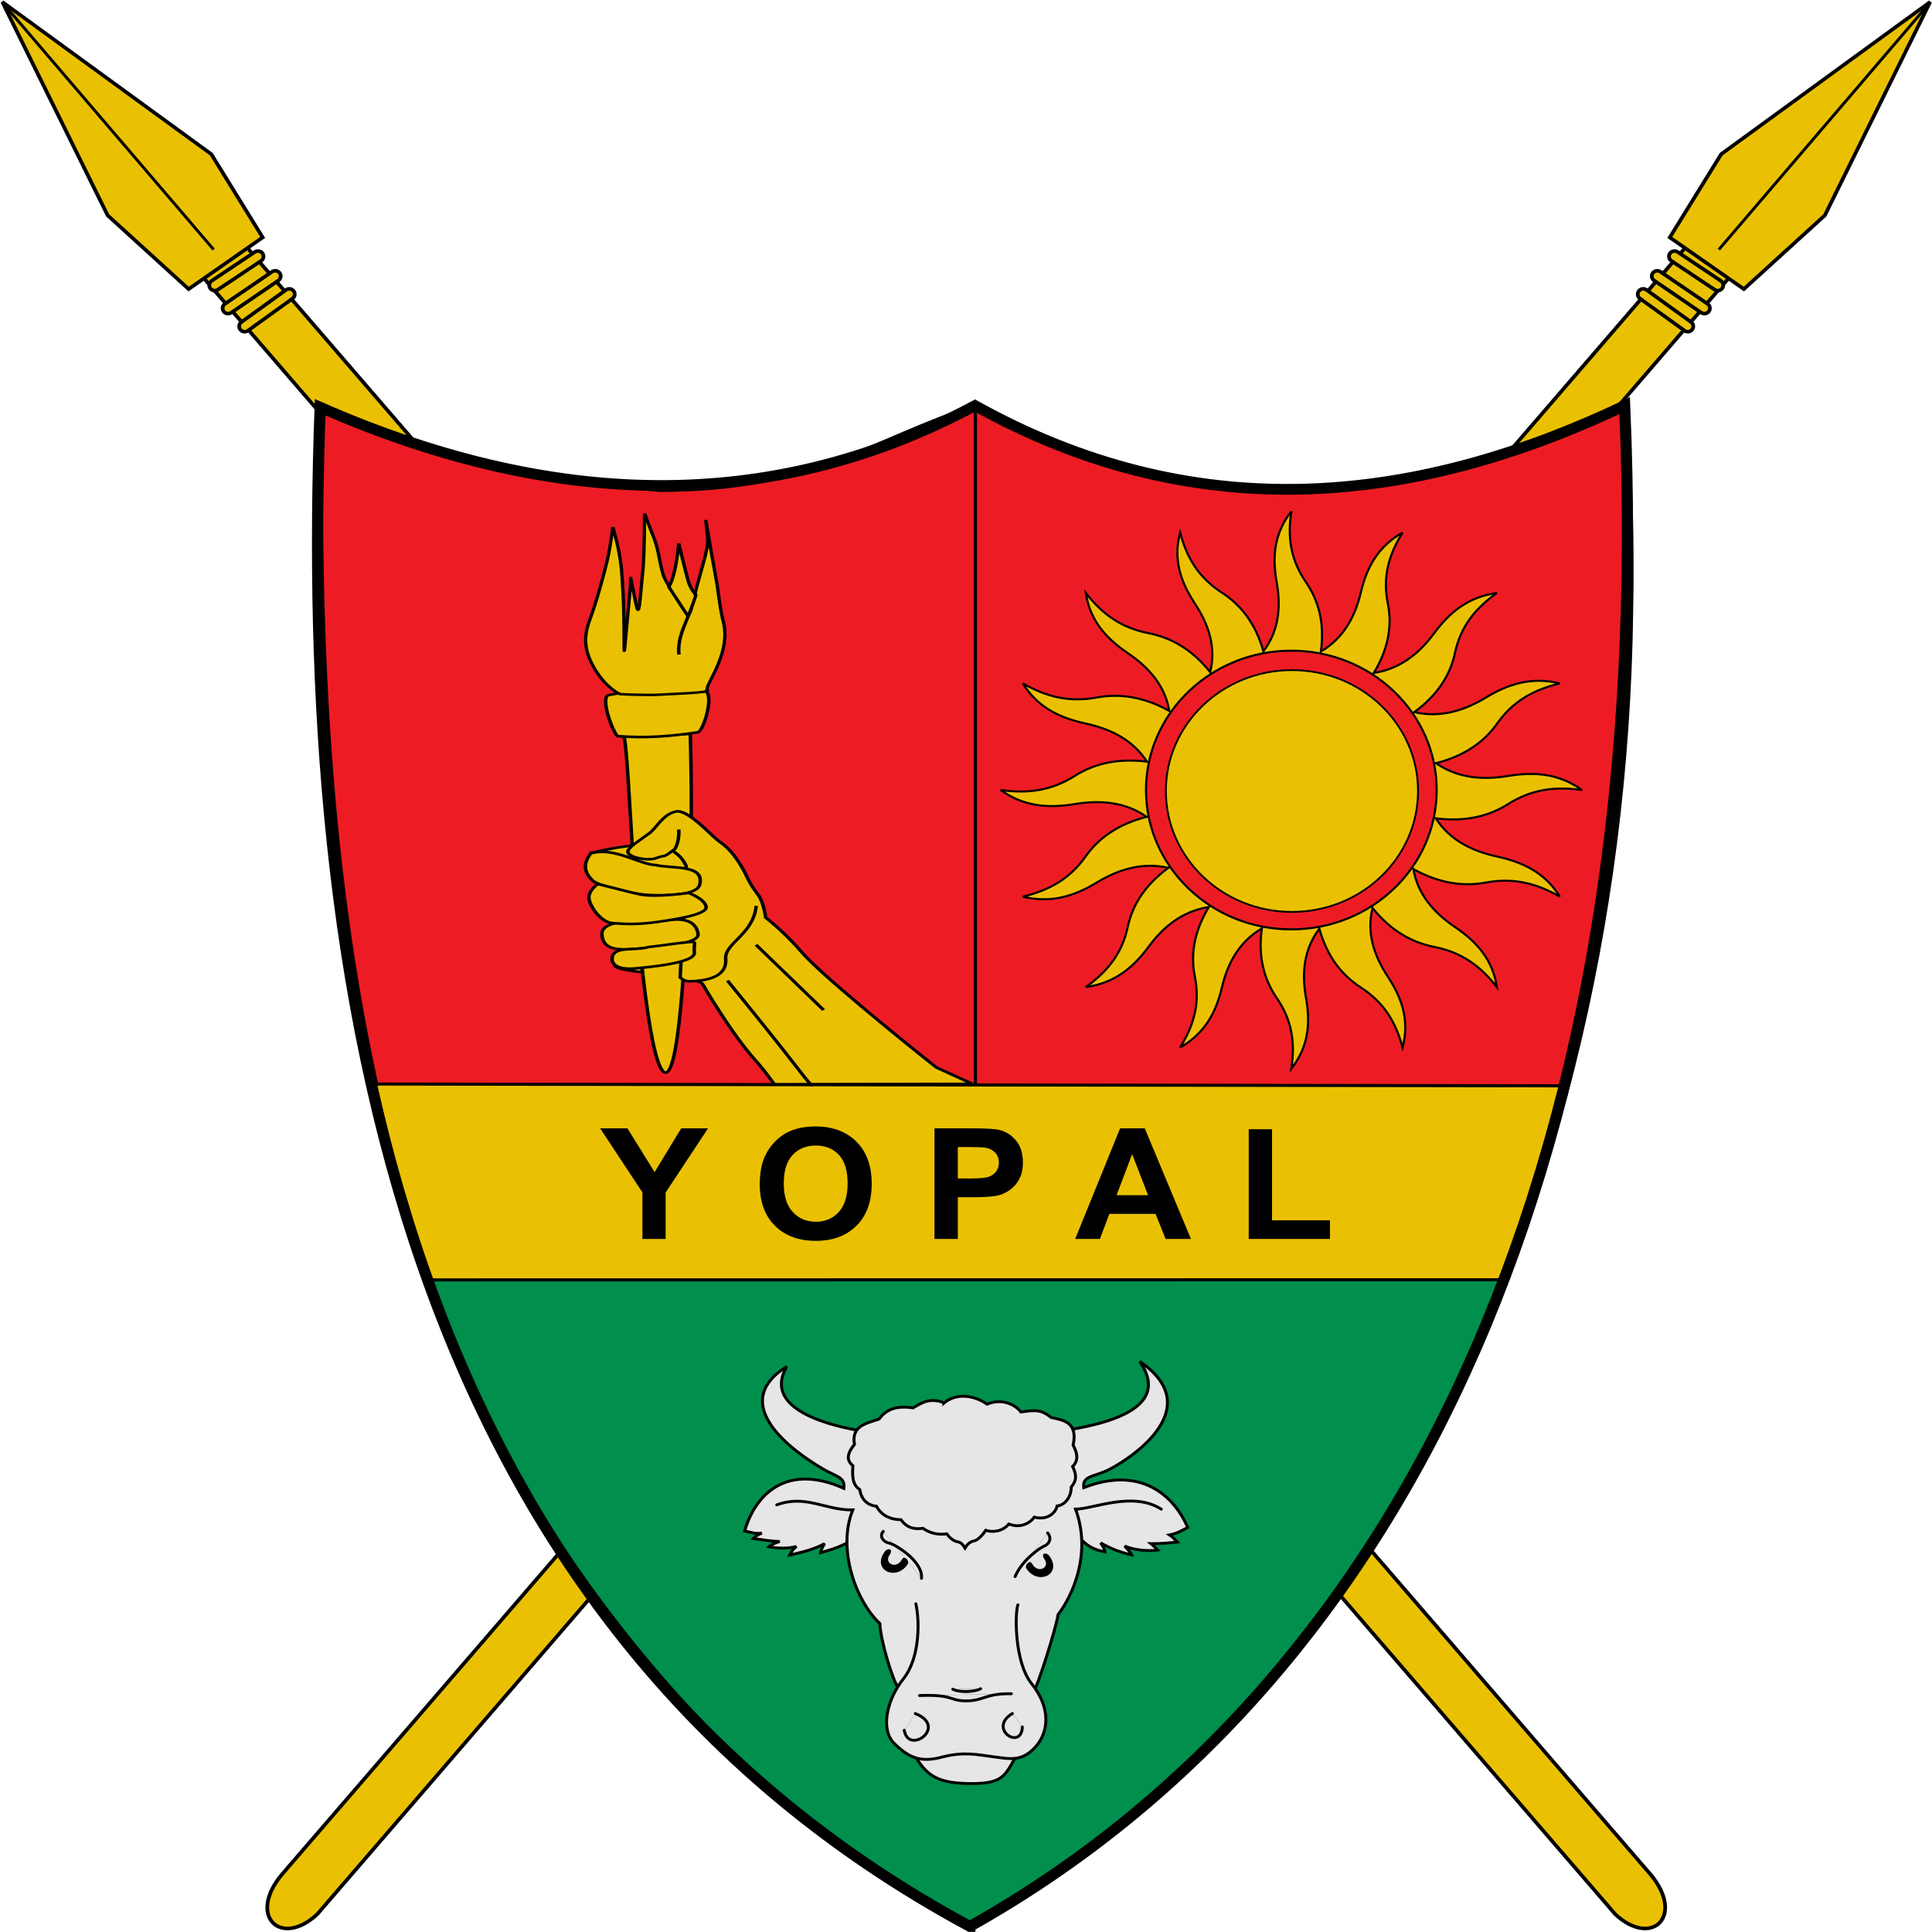 <?xml version="1.0" encoding="UTF-8" standalone="no"?>
<!-- Creator: CorelDRAW -->
<svg xmlns:dc="http://purl.org/dc/elements/1.1/" xmlns:cc="http://creativecommons.org/ns#" xmlns:rdf="http://www.w3.org/1999/02/22-rdf-syntax-ns#" xmlns:svg="http://www.w3.org/2000/svg" xmlns="http://www.w3.org/2000/svg" xmlns:xlink="http://www.w3.org/1999/xlink" xmlns:sodipodi="http://sodipodi.sourceforge.net/DTD/sodipodi-0.dtd" xmlns:inkscape="http://www.inkscape.org/namespaces/inkscape" xml:space="preserve" width="900.033" height="899.968" style="fill-rule:evenodd" viewBox="0 0 216.078 268.202" sodipodi:version="0.32" inkscape:version="0.92.2 2405546, 2018-03-11" sodipodi:docname="escudo_de_yopal.svg" inkscape:output_extension="org.inkscape.output.svg.inkscape" version="1.0" id="svg2"><sodipodi:namedview inkscape:window-height="845" inkscape:window-width="1600" inkscape:pageshadow="2" inkscape:pageopacity="0.0" guidetolerance="10.0" gridtolerance="10.0" objecttolerance="10.0" borderopacity="1.0" bordercolor="#666666" pagecolor="#ffffff" id="namedview266" showgrid="false" inkscape:zoom="0.53864131" inkscape:cx="833.96224" inkscape:cy="468.72934" inkscape:window-x="1366" inkscape:window-y="27" inkscape:current-layer="svg2" showguides="true" inkscape:guide-bbox="true" fit-margin-top="0" fit-margin-left="0" fit-margin-right="0" fit-margin-bottom="0" inkscape:window-maximized="1"/>
 <defs id="defs4"><inkscape:perspective sodipodi:type="inkscape:persp3d" inkscape:vp_x="0 : 494.99999 : 1" inkscape:vp_y="0 : 999.99999 : 0" inkscape:vp_z="765.00002 : 494.99999 : 1" inkscape:persp3d-origin="382.50001 : 329.99999 : 1" id="perspective270"/>
  <style type="text/css" id="style6">
   
    .str12 {stroke:black;stroke-width:0.077}
    .str19 {stroke:black;stroke-width:0.083}
    .str18 {stroke:black;stroke-width:0.128;stroke-linejoin:round}
    .str17 {stroke:black;stroke-width:0.128;stroke-linecap:round;stroke-linejoin:round}
    .str15 {stroke:#010000;stroke-width:0.128;stroke-linejoin:round}
    .str7 {stroke:white;stroke-width:0.13}
    .str8 {stroke:white;stroke-width:0.13;stroke-linecap:round}
    .str16 {stroke:black;stroke-width:0.133;stroke-linejoin:round}
    .str11 {stroke:black;stroke-width:0.137}
    .str6 {stroke:black;stroke-width:0.206;stroke-linecap:round;stroke-linejoin:round}
    .str9 {stroke:black;stroke-width:0.219}
    .str13 {stroke:black;stroke-width:0.232}
    .str4 {stroke:black;stroke-width:0.245;stroke-linecap:square}
    .str20 {stroke:black;stroke-width:0.259}
    .str5 {stroke:black;stroke-width:0.259;stroke-linecap:square}
    .str21 {stroke:black;stroke-width:0.259}
    .str2 {stroke:black;stroke-width:0.263}
    .str24 {stroke:black;stroke-width:0.295;stroke-linejoin:bevel}
    .str0 {stroke:black;stroke-width:0.329}
    .str1 {stroke:black;stroke-width:0.329;stroke-linecap:round}
    .str3 {stroke:black;stroke-width:0.335;stroke-linecap:round;stroke-linejoin:round}
    .str14 {stroke:#E6E6E6;stroke-width:0.348}
    .str10 {stroke:#1F1A17;stroke-width:0.355}
    .str23 {stroke:black;stroke-width:0.717;stroke-linejoin:round}
    .str22 {stroke:black;stroke-width:1.099}
    .fil3 {fill:none}
    .fil18 {fill:none;fill-rule:nonzero}
    .fil4 {fill:black}
    .fil5 {fill:#0071BC}
    .fil14 {fill:#007E3A}
    .fil9 {fill:#008F4C}
    .fil2 {fill:#552200}
    .fil0 {fill:#996633}
    .fil13 {fill:#A94F1C}
    .fil1 {fill:#B4B4B4}
    .fil16 {fill:#E3E4E5}
    .fil6 {fill:#E6E6E6}
    .fil7 {fill:#EAC102}
    .fil10 {fill:#ED1C24}
    .fil12 {fill:white}
    .fil19 {fill:#996633;fill-rule:nonzero}
    .fil20 {fill:#E3E4E5;fill-rule:nonzero}
    .fil8 {fill:#EA1C24;fill-rule:nonzero}
    .fil15 {fill:#EAC102;fill-rule:nonzero}
    .fil11 {fill:black;fill-opacity:0.749}
    .fil17 {fill:black;fill-rule:nonzero;fill-opacity:0.749}
   
  </style>
 
  <sodipodi:namedview showgrid="false" inkscape:current-layer="svg2" inkscape:window-y="-4" inkscape:window-x="-4" inkscape:cy="355.58594" inkscape:cx="251.97856" inkscape:zoom="0.71009557" id="base" pagecolor="#ffffff" bordercolor="#666666" borderopacity="1.0" objecttolerance="10.0" gridtolerance="10.0" guidetolerance="10.0" inkscape:pageopacity="0.0" inkscape:pageshadow="2" inkscape:window-width="1024" inkscape:window-height="710"/>
  
  
  
  
  
  
  
  
  
  
  
  
  
  
  
  
  
  
  
  
  
  
  
  
  
  
  
  
  
  
  
  
  
  
  
  
  
  
  
  
  
  
  
  
  
  
  
  
  
  
  
  
  
  
  
  
  
 <inkscape:perspective id="perspective15" inkscape:persp3d-origin="125.5 : 101.40166 : 1" inkscape:vp_z="251.00001 : 152.10249 : 1" inkscape:vp_y="0 : 999.99999 : 0" inkscape:vp_x="0 : 152.10249 : 1" sodipodi:type="inkscape:persp3d"/><radialGradient gradientUnits="userSpaceOnUse" gradientTransform="matrix(0,2.342,-2.291,0,562.913,1323.77)" r="300" fy="153.928" fx="-483.508" cy="153.928" cx="-483.508" id="radialGradient2928" xlink:href="#linearGradient2955" inkscape:collect="always"/><radialGradient r="300" fy="218.901" fx="225.524" cy="218.901" cx="225.524" gradientTransform="matrix(-4.167939e-4,2.183,-1.884,-3.599562e-4,1395.597,-309.121)" gradientUnits="userSpaceOnUse" id="radialGradient1911" xlink:href="#linearGradient2955" inkscape:collect="always"/><clipPath id="clip"><path id="path10" d="M 0,-200 V 600 H 300 V -200 Z" inkscape:connector-curvature="0"/></clipPath><polygon points="-0.951,-0.309 0.951,-0.309 -0.588,0.809 0,-1 0.588,0.809 " transform="scale(53)" id="star"/><radialGradient gradientUnits="userSpaceOnUse" gradientTransform="matrix(-4.167939e-4,2.183,-1.884,-3.599562e-4,615.597,-289.121)" r="300" fy="218.901" fx="225.524" cy="218.901" cx="225.524" id="radialGradient2961" xlink:href="#linearGradient2955" inkscape:collect="always"/><linearGradient id="linearGradient2955"><stop id="stop2965" offset="0" style="stop-color:white;stop-opacity:0;"/><stop id="stop2959" offset="1" style="stop-color:black;stop-opacity:0.646;"/></linearGradient><radialGradient gradientUnits="userSpaceOnUse" gradientTransform="matrix(1.36,0,0,1.355,-79.528,-87.645)" r="300" fy="218.01" fx="203.198" cy="218.01" cx="203.198" id="radialGradient2883" xlink:href="#linearGradient2893" inkscape:collect="always"/><linearGradient id="linearGradient2893"><stop id="stop2895" offset="0" style="stop-color:white;stop-opacity:0.314;"/><stop style="stop-color:white;stop-opacity:0.251;" offset="0.19" id="stop2897"/><stop id="stop2901" offset="0.6" style="stop-color:#6b6b6b;stop-opacity:0.125;"/><stop id="stop2899" offset="1" style="stop-color:black;stop-opacity:0.125;"/></linearGradient><inkscape:perspective id="perspective58" inkscape:persp3d-origin="300.00001 : 220 : 1" inkscape:vp_z="600.00002 : 329.99999 : 1" inkscape:vp_y="0 : 999.99999 : 0" inkscape:vp_x="0 : 329.99999 : 1" sodipodi:type="inkscape:persp3d"/></defs>
 <g inkscape:label="Borde 3px" sodipodi:insensitive="true" id="g5957" transform="matrix(1.627,0,0,1.627,-36.177,-86.431)">
  </g><g inkscape:label="Escudo" id="g5695" transform="matrix(1.627,0,0,1.627,-36.177,-86.431)">
  </g>
<g id="g4958" transform="matrix(1.019,0,0,0.977,-2.29,-2.216)"><g style="fill:#eac102;fill-opacity:1" transform="matrix(1.536,0.16,-0.16,1.537,-13.997,-98.286)" id="g2655">
   <g style="fill:#eac102;fill-opacity:1" id="g2657">
    <g style="fill:#eac102;fill-opacity:1" id="g2659" inkscape:label="Timbre">
    </g>
    <g style="fill:#eac102;fill-opacity:1" id="g2661" inkscape:label="Piezas">
     <g style="fill:#eac102;fill-opacity:1" id="g2663">
      <path inkscape:connector-curvature="0" id="path2665" class="fil0 str0" d="M 43.299,234.243 157.435,62.892 161.315,65.608 46.793,237.535 c -2.868,3.413 -6.114,0.813 -3.494,-3.292 z" sodipodi:nodetypes="cccccc" style="fill:#eac102;fill-opacity:1;stroke:#000000;stroke-width:0.329"/>
      <polygon id="polygon2667" class="fil1 str1" points="149.51,71.809 153.227,63.721 170.108,47.899 162.905,68.371 156.499,75.857 " sodipodi:nodetypes="cccccc" style="fill:#eac102;fill-opacity:1;stroke:#000000;stroke-width:0.329;stroke-linecap:round"/>
      <path inkscape:connector-curvature="0" id="path2669" class="fil2 str1" d="m 148.647,74.99 c -0.189,0.055 -0.327,0.221 -0.349,0.42 -0.022,0.2 0.077,0.392 0.25,0.487 l 4.438,2.509 c 0.234,0.132 0.528,0.044 0.657,-0.195 0.129,-0.239 0.045,-0.539 -0.189,-0.671 l -4.437,-2.503 c -0.112,-0.066 -0.245,-0.084 -0.37,-0.048 z" style="fill:#eac102;fill-opacity:1;stroke:#000000;stroke-width:0.329;stroke-linecap:round"/>
      <path inkscape:connector-curvature="0" id="path2671" class="fil2 str1" d="m 147.596,76.769 c -0.19,0.051 -0.331,0.214 -0.357,0.413 -0.026,0.199 0.069,0.394 0.239,0.492 l 4.181,2.509 c 0.148,0.107 0.343,0.121 0.504,0.034 0.161,-0.087 0.261,-0.259 0.258,-0.444 -0.003,-0.186 -0.108,-0.354 -0.271,-0.434 l -4.182,-2.515 c -0.111,-0.069 -0.245,-0.088 -0.371,-0.054 z" style="fill:#eac102;fill-opacity:1;stroke:#000000;stroke-width:0.329;stroke-linecap:round"/>
      <path inkscape:connector-curvature="0" id="path2673" class="fil2 str1" d="m 149.964,73.029 c -0.19,0.057 -0.327,0.226 -0.346,0.427 -0.019,0.201 0.084,0.393 0.26,0.485 l 4.051,2.233 c 0.151,0.091 0.34,0.09 0.491,-0.002 0.151,-0.092 0.242,-0.261 0.236,-0.441 -0.006,-0.18 -0.107,-0.341 -0.265,-0.422 l -4.052,-2.239 c -0.114,-0.065 -0.25,-0.08 -0.375,-0.041 z" style="fill:#eac102;fill-opacity:1;stroke:#000000;stroke-width:0.329;stroke-linecap:round"/>
     </g>
    </g>
    <g style="fill:#eac102;fill-opacity:1" id="g2675" inkscape:label="fondo borde a 3px">
    </g>
   </g>
   <line id="line2677" class="fil3 str2" x1="153.928" y1="72.471" x2="169.904" y2="48.263" style="fill:#eac102;fill-opacity:1;stroke:#000000;stroke-width:0.263"/>
  </g><g style="fill:#eac102;fill-opacity:1" id="g2631" transform="matrix(-1.536,0.16,0.16,1.537,230.605,-98.286)">
   <g style="fill:#eac102;fill-opacity:1" id="g2633">
    <g style="fill:#eac102;fill-opacity:1" inkscape:label="Timbre" id="g2635">
    </g>
    <g style="fill:#eac102;fill-opacity:1" inkscape:label="Piezas" id="g2637">
     <g style="fill:#eac102;fill-opacity:1" id="g2639">
      <path inkscape:connector-curvature="0" style="fill:#eac102;fill-opacity:1;stroke:#000000;stroke-width:0.329" sodipodi:nodetypes="cccccc" d="M 43.299,234.243 157.435,62.892 161.315,65.608 46.793,237.535 c -2.868,3.413 -6.114,0.813 -3.494,-3.292 z" class="fil0 str0" id="path2641"/>
      <polygon style="fill:#eac102;fill-opacity:1;stroke:#000000;stroke-width:0.329;stroke-linecap:round" sodipodi:nodetypes="cccccc" points="149.51,71.809 153.227,63.721 170.108,47.899 162.905,68.371 156.499,75.857 " class="fil1 str1" id="polygon2643"/>
      <path inkscape:connector-curvature="0" style="fill:#eac102;fill-opacity:1;stroke:#000000;stroke-width:0.329;stroke-linecap:round" d="m 148.647,74.99 c -0.189,0.055 -0.327,0.221 -0.349,0.42 -0.022,0.2 0.077,0.392 0.25,0.487 l 4.438,2.509 c 0.234,0.132 0.528,0.044 0.657,-0.195 0.129,-0.239 0.045,-0.539 -0.189,-0.671 l -4.437,-2.503 c -0.112,-0.066 -0.245,-0.084 -0.37,-0.048 z" class="fil2 str1" id="path2645"/>
      <path inkscape:connector-curvature="0" style="fill:#eac102;fill-opacity:1;stroke:#000000;stroke-width:0.329;stroke-linecap:round" d="m 147.596,76.769 c -0.19,0.051 -0.331,0.214 -0.357,0.413 -0.026,0.199 0.069,0.394 0.239,0.492 l 4.181,2.509 c 0.148,0.107 0.343,0.121 0.504,0.034 0.161,-0.087 0.261,-0.259 0.258,-0.444 -0.003,-0.186 -0.108,-0.354 -0.271,-0.434 l -4.182,-2.515 c -0.111,-0.069 -0.245,-0.088 -0.371,-0.054 z" class="fil2 str1" id="path2647"/>
      <path inkscape:connector-curvature="0" style="fill:#eac102;fill-opacity:1;stroke:#000000;stroke-width:0.329;stroke-linecap:round" d="m 149.964,73.029 c -0.19,0.057 -0.327,0.226 -0.346,0.427 -0.019,0.201 0.084,0.393 0.26,0.485 l 4.051,2.233 c 0.151,0.091 0.34,0.09 0.491,-0.002 0.151,-0.092 0.242,-0.261 0.236,-0.441 -0.006,-0.18 -0.107,-0.341 -0.265,-0.422 l -4.052,-2.239 c -0.114,-0.065 -0.25,-0.08 -0.375,-0.041 z" class="fil2 str1" id="path2649"/>
     </g>
    </g>
    <g style="fill:#eac102;fill-opacity:1" inkscape:label="fondo borde a 3px" id="g2651">
    </g>
   </g>
   <line style="fill:#eac102;fill-opacity:1;stroke:#000000;stroke-width:0.263" y2="48.263" x2="169.904" y1="72.471" x1="153.928" class="fil3 str2" id="line2653"/>
  </g><path inkscape:connector-curvature="0" id="path6061" class="fil5 str4" d="M 197.96,60.036 C 205.314,149.116 173.625,239.237 108.671,276.06 19.033,227.042 20.261,111.75 20.244,60.036 c 12.929,7.279 29.006,10.264 46.131,11.819 21.201,-0.005 29.45,-7.333 42.727,-11.819 13.362,5.954 26.296,12.55 44.106,11.829 16.924,0.072 31.26,-5.034 44.752,-11.829 z" sodipodi:nodetypes="cccccccc" style="fill:#eac102;fill-opacity:1;stroke:#000000;stroke-width:0.379;stroke-linecap:square"/><path inkscape:connector-curvature="0" id="path2679" class="fil5 str4" d="m 198.112,60.136 c 2.666,32.298 -0.89,66.447 -8.214,96.429 L 27.965,156.309 C 20.161,119.274 20.403,83.317 20.396,60.136 33.325,67.414 49.402,70.4 66.527,71.954 c 21.201,-0.005 29.45,-7.333 42.727,-11.819 13.362,5.954 26.296,12.55 44.106,11.829 16.924,0.072 31.26,-5.034 44.752,-11.829 z" sodipodi:nodetypes="ccccccccc" style="fill:#ed1c24;fill-opacity:1;fill-rule:evenodd;stroke:#000000;stroke-width:0.439;stroke-linecap:square;stroke-miterlimit:4;stroke-dasharray:none"/><path inkscape:connector-curvature="0" id="path2681" class="fil5 str4" d="m 181.289,184.118 c -8.871,30.339 -41.484,76.145 -72.116,91.647 C 73.156,258.504 42.734,212.167 35.475,184.14 Z" sodipodi:nodetypes="cccc" style="fill:#008f4c;fill-opacity:1;fill-rule:evenodd;stroke:#000000;stroke-width:0.439;stroke-linecap:square;stroke-miterlimit:4;stroke-dasharray:none"/><path inkscape:connector-curvature="0" sodipodi:nodetypes="ccccc" id="path2643" d="m 108.796,276.014 c 60.21,-35.21 93.569,-111.019 89.214,-216.109 -29.709,14.734 -59.244,16.952 -88.514,0 C 83.383,74.488 53.881,75.507 20.282,60.139 17.384,141.667 31.023,232.293 108.796,276.014 Z" style="fill:none;fill-rule:evenodd;stroke:#000000;stroke-width:1.526;stroke-linecap:butt;stroke-linejoin:miter;stroke-miterlimit:4;stroke-dasharray:none;stroke-opacity:1"/><g transform="matrix(3.094,0,0,3.115,-299.509,-68.783)" id="g9888">
   <path inkscape:connector-curvature="0" id="path5082" class="fil4 str7" d="m 136.29,92.423 c 0.511,0.407 0.663,1.011 1.624,1.175 -0.02,-0.158 -0.132,-0.316 -0.186,-0.405 0.477,0.278 0.827,0.418 1.362,0.546 -0.075,-0.166 -0.219,-0.296 -0.306,-0.404 0.38,0.179 1.008,0.248 1.458,0.184 -0.1,-0.105 -0.2,-0.21 -0.3,-0.291 0.398,0.003 0.773,-0.029 1.16,-0.073 -0.102,-0.116 -0.204,-0.233 -0.341,-0.326 0.295,-0.057 0.541,-0.193 0.801,-0.342 -0.629,-1.482 -2.087,-2.822 -4.58,-1.813 -0.065,-0.525 0.39,-0.49 0.997,-0.768 0.643,-0.294 4.663,-2.737 1.47,-4.986 1.776,2.664 -2.966,3.369 -7.54,3.477 -4.559,0.108 -9.369,-0.828 -8.005,-3.249 -2.932,1.905 1.04,4.332 1.601,4.675 0.57,0.348 0.98,0.357 0.915,0.883 -2.492,-1.156 -3.887,0.231 -4.369,1.941 0.272,0.069 0.487,0.137 0.759,0.102 -0.16,0.059 -0.274,0.129 -0.376,0.245 0.387,0.044 0.762,0.133 1.16,0.131 -0.158,0.059 -0.327,0.117 -0.474,0.245 0.403,0.075 0.818,0.093 1.209,-0.016 -0.133,0.119 -0.219,0.227 -0.294,0.392 0.535,-0.128 1.058,-0.245 1.536,-0.523 -0.054,0.089 -0.155,0.258 -0.175,0.416 0.568,-0.164 1.102,-0.34 1.613,-0.747 m 9.282,-0.469 z" style="fill:#e6e6e6;fill-opacity:1;stroke:#000000;stroke-width:0.13;stroke-opacity:1"/>
   <path inkscape:connector-curvature="0" id="path4104" class="fil4 str8" d="m 140.396,91.654 c -1.258,-0.834 -2.994,-0.004 -3.774,0 0.723,2.031 -0.143,3.964 -0.768,4.806 -0.118,0.727 -0.876,3.192 -1.086,3.546 -0.215,0.364 0.18,1.378 -0.572,2.591 -0.704,1.136 -0.585,1.59 -2.246,1.574 -1.673,-0.017 -2.003,-0.519 -2.667,-1.73 -0.686,-1.252 -0.168,-2.243 -0.475,-2.652 -0.247,-0.329 -0.785,-2.192 -0.804,-2.92 -1.033,-0.989 -1.899,-3.38 -1.192,-5.182 -1.205,0.029 -2.058,-0.719 -3.349,-0.229 m 16.933,0.196 z" style="fill:#e6e6e6;fill-opacity:1;stroke:#000000;stroke-width:0.13;stroke-linecap:round;stroke-opacity:1"/>
   <path inkscape:connector-curvature="0" id="path5080" class="fil4 str8" d="m 129.589,95.97 c 0.147,0.637 0.229,2.419 -0.555,3.433 -0.71,0.918 -1.029,2.305 -0.392,2.942 0.637,0.637 1.127,0.883 2.091,0.621 0.964,-0.262 1.536,-0.115 2.271,-0.016 0.735,0.098 1.242,0.229 1.83,-0.425 0.627,-0.698 0.702,-1.815 -0.147,-2.91 -0.773,-0.997 -0.735,-3.253 -0.604,-3.596 m -4.492,-0.049 z" style="fill:#e6e6e6;fill-opacity:1;stroke:#000000;stroke-width:0.13;stroke-linecap:round;stroke-opacity:1"/>
   <path inkscape:connector-curvature="0" id="path5107" class="fil4 str7" d="m 130.836,86.805 c 0.528,-0.443 1.271,-0.377 1.89,0.058 0.7,-0.294 1.266,0.054 1.49,0.358 0.662,-0.096 0.871,-0.114 1.34,0.254 0.593,0.123 1.166,0.246 0.959,1.26 0.2,0.379 0.236,0.715 -0.023,0.971 0.183,0.397 0.181,0.636 -0.058,0.936 0.004,0.362 -0.208,0.813 -0.624,0.867 -0.065,0.323 -0.44,0.666 -1.005,0.509 -0.27,0.372 -0.713,0.485 -1.121,0.312 -0.276,0.353 -0.736,0.392 -1.016,0.289 -0.112,0.181 -0.348,0.459 -0.52,0.485 -0.173,0.027 -0.308,0.173 -0.397,0.324 -0.088,-0.15 -0.165,-0.262 -0.339,-0.289 -0.172,-0.027 -0.373,-0.224 -0.462,-0.358 -0.327,0.045 -0.694,0.006 -1.051,-0.254 -0.396,0.058 -0.7,-0.021 -0.97,-0.393 -0.588,-0.004 -0.928,-0.312 -1.074,-0.613 -0.415,-0.054 -0.662,-0.308 -0.739,-0.763 -0.337,-0.224 -0.326,-0.651 -0.3,-1.087 -0.33,-0.271 -0.214,-0.608 0.069,-0.971 -0.145,-0.851 0.521,-0.957 1.086,-1.156 0.301,-0.432 0.759,-0.63 1.49,-0.509 0.374,-0.219 0.731,-0.493 1.375,-0.231 z" style="fill:#e6e6e6;fill-opacity:1;stroke:#000000;stroke-width:0.13;stroke-opacity:1"/>
   <g id="g103">
    <path inkscape:connector-curvature="0" id="_149271672" class="fil11" d="m 128.152,92.668 c -0.197,0.238 0.031,0.495 0.261,0.534 0.232,0.039 1.505,0.822 1.424,1.609 m -1.685,-2.143 z" style="fill:#000000;fill-opacity:0.749"/>
    <path inkscape:connector-curvature="0" id="path5114" class="fil3 str8" d="m 128.152,92.668 c -0.197,0.238 0.031,0.495 0.261,0.534 0.232,0.039 1.505,0.822 1.424,1.609 m -1.685,-2.143 z" style="fill:#e6e6e6;fill-opacity:1;stroke:#000000;stroke-width:0.13;stroke-linecap:round;stroke-opacity:1"/>
   </g>
   <g id="g107">
    <path inkscape:connector-curvature="0" id="_149285080" class="fil11" d="m 135.391,92.737 c 0.197,0.238 0.073,0.507 -0.134,0.592 -0.217,0.089 -1.008,0.671 -1.297,1.401 m 1.431,-1.993 z" style="fill:#000000;fill-opacity:0.749"/>
    <path inkscape:connector-curvature="0" id="path5116" class="fil3 str8" d="m 135.391,92.737 c 0.197,0.238 0.073,0.507 -0.134,0.592 -0.217,0.089 -1.008,0.671 -1.297,1.401 m 1.431,-1.993 z" style="fill:#e6e6e6;fill-opacity:1;stroke:#000000;stroke-width:0.13;stroke-linecap:round;stroke-opacity:1"/>
   </g>
   <g id="g111">
    <path inkscape:connector-curvature="0" id="_149282208" class="fil11" d="m 129.75,100.156 c 1.525,-0.058 1.287,0.243 2.056,0.243 0.78,0 0.843,-0.347 1.987,-0.324 m -4.043,0.081 z" style="fill:#000000;fill-opacity:0.749"/>
    <path inkscape:connector-curvature="0" id="path5118" class="fil3 str8" d="m 129.75,100.156 c 1.525,-0.058 1.287,0.243 2.056,0.243 0.78,0 0.843,-0.347 1.987,-0.324 m -4.043,0.081 z" style="fill:#e6e6e6;fill-opacity:1;stroke:#000000;stroke-width:0.13;stroke-linecap:round;stroke-opacity:1"/>
   </g>
   <g id="g115">
    <path inkscape:connector-curvature="0" id="_149299824" class="fil11" d="m 131.217,99.867 c 0.312,0.173 1.005,0.116 1.224,-0.023 m -1.224,0.023 z" style="fill:#000000;fill-opacity:0.749"/>
    <path inkscape:connector-curvature="0" id="path5120" class="fil3 str8" d="m 131.217,99.867 c 0.312,0.173 1.005,0.116 1.224,-0.023 m -1.224,0.023 z" style="fill:#e6e6e6;fill-opacity:1;stroke:#000000;stroke-width:0.13;stroke-linecap:round;stroke-opacity:1"/>
   </g>
   <g id="g119">
    <path inkscape:connector-curvature="0" id="_149306832" class="fil11" d="m 133.839,100.977 c -1.106,0.685 0.397,1.717 0.439,0.613 m -0.439,-0.613 z" style="fill:#000000;fill-opacity:0.749"/>
    <path inkscape:connector-curvature="0" id="path5122" class="fil3 str8" d="m 133.839,100.977 c -1.106,0.685 0.397,1.717 0.439,0.613 m -0.439,-0.613 z" style="fill:#e6e6e6;fill-opacity:1;stroke:#000000;stroke-width:0.13;stroke-linecap:round;stroke-opacity:1"/>
   </g>
   <g id="g123">
    <path inkscape:connector-curvature="0" id="_149304504" class="fil11" d="m 129.564,100.977 c 1.464,0.604 -0.304,1.913 -0.485,0.763 m 0.485,-0.763 z" style="fill:#000000;fill-opacity:0.749"/>
    <path inkscape:connector-curvature="0" id="path5124" class="fil3 str8" d="m 129.564,100.977 c 1.464,0.604 -0.304,1.913 -0.485,0.763 m 0.485,-0.763 z" style="fill:#e6e6e6;fill-opacity:1;stroke:#000000;stroke-width:0.13;stroke-linecap:round;stroke-opacity:1"/>
   </g>
   <path inkscape:connector-curvature="0" id="path5126" class="fil12" d="m 128.264,93.609 c -0.573,0.788 0.449,1.272 0.921,0.54 0.079,-0.123 -0.105,-0.296 -0.15,-0.207 -0.296,0.581 -0.936,0.204 -0.642,-0.227 0.158,-0.232 -0.04,-0.229 -0.129,-0.106 z" style="fill:#000000;fill-opacity:1;stroke:#000000;stroke-width:0.094;stroke-miterlimit:4;stroke-dasharray:none;stroke-opacity:1"/>
   <path inkscape:connector-curvature="0" id="path11915" class="fil12" d="m 135.422,93.805 c 0.573,0.788 -0.449,1.272 -0.921,0.54 -0.08,-0.123 0.105,-0.296 0.15,-0.207 0.296,0.581 0.936,0.204 0.642,-0.227 -0.158,-0.231 0.04,-0.229 0.129,-0.106 z" style="fill:#000000;fill-opacity:1;stroke:#000000;stroke-width:0.094;stroke-miterlimit:4;stroke-dasharray:none;stroke-opacity:1"/>
  </g><path inkscape:connector-curvature="0" sodipodi:nodetypes="cc" id="path3457" d="M 109.553,59.486 V 156.486" style="fill:none;fill-rule:evenodd;stroke:#000000;stroke-width:0.439;stroke-linecap:butt;stroke-linejoin:miter;stroke-miterlimit:4;stroke-dasharray:none;stroke-opacity:1"/><path inkscape:connector-curvature="0" id="text3459" d="m 64.186,178.325 v -6.617 l -5.759,-9.105 h 3.721 l 3.7,6.22 3.625,-6.22 h 3.657 l -5.78,9.127 v 6.596 z m 15.989,-7.765 c 0,-1.602 0.24,-2.946 0.719,-4.032 0.357,-0.801 0.845,-1.519 1.464,-2.156 0.618,-0.636 1.296,-1.108 2.032,-1.416 0.979,-0.415 2.109,-0.622 3.389,-0.622 2.316,2e-5 4.17,0.719 5.56,2.156 1.391,1.437 2.086,3.435 2.086,5.995 -1.9e-5,2.538 -0.69,4.524 -2.07,5.957 -1.38,1.434 -3.224,2.15 -5.534,2.15 -2.338,0 -4.197,-0.713 -5.576,-2.14 -1.38,-1.426 -2.07,-3.391 -2.07,-5.893 z m 3.271,-0.107 c -9e-6,1.78 0.411,3.13 1.233,4.048 0.822,0.919 1.866,1.378 3.131,1.378 1.265,0 2.304,-0.456 3.115,-1.367 0.811,-0.912 1.217,-2.279 1.217,-4.102 -1e-5,-1.802 -0.395,-3.146 -1.185,-4.032 -0.79,-0.887 -1.839,-1.33 -3.147,-1.33 -1.308,1e-5 -2.363,0.449 -3.164,1.346 -0.801,0.897 -1.201,2.25 -1.201,4.059 z m 20.536,7.872 v -15.722 h 5.094 c 1.93,1e-5 3.189,0.079 3.775,0.236 0.901,0.236 1.655,0.749 2.263,1.539 0.608,0.79 0.912,1.811 0.912,3.062 -1e-5,0.965 -0.175,1.777 -0.525,2.434 -0.35,0.658 -0.795,1.174 -1.335,1.55 -0.54,0.375 -1.088,0.624 -1.646,0.745 -0.758,0.15 -1.855,0.225 -3.292,0.225 h -2.07 v 5.931 z m 3.174,-13.062 v 4.461 h 1.737 c 1.251,1e-5 2.088,-0.082 2.509,-0.247 0.422,-0.164 0.752,-0.422 0.992,-0.772 0.239,-0.35 0.359,-0.758 0.359,-1.223 -1e-5,-0.572 -0.168,-1.044 -0.504,-1.416 -0.336,-0.372 -0.761,-0.604 -1.276,-0.697 -0.379,-0.071 -1.14,-0.107 -2.284,-0.107 z m 31.765,13.062 h -3.453 l -1.373,-3.571 h -6.284 l -1.298,3.571 h -3.367 l 6.123,-15.722 h 3.357 z m -5.845,-6.22 -2.166,-5.834 -2.123,5.834 z m 13.716,6.22 v -15.593 h 3.174 v 12.944 h 7.893 v 2.649 z" style="font-style:normal;font-variant:normal;font-weight:bold;font-stretch:normal;font-size:23.132px;line-height:100%;font-family:Arial;-inkscape-font-specification:'Arial Bold';text-align:start;writing-mode:lr-tb;text-anchor:start;fill:#000000;fill-opacity:1;stroke:none;stroke-width:1px;stroke-linecap:butt;stroke-linejoin:miter;stroke-opacity:1"/><g style="fill:#eac102;fill-opacity:1;stroke:#000000;stroke-width:0.739;stroke-miterlimit:4;stroke-dasharray:none;stroke-opacity:1" transform="matrix(0.396,0,0,0.396,112.997,33.727)" id="g1879"><g transform="matrix(0.604,0,0,0.604,-31.074,112.579)" style="fill:#eac102;fill-opacity:1;stroke:#000000;stroke-width:1.224;stroke-linecap:butt;stroke-linejoin:miter;stroke-miterlimit:4;stroke-dasharray:none;stroke-opacity:1" id="Equilateral_triangle"/><path inkscape:connector-curvature="0" d="m 100,104.05 c -6.057,8.084 -6.559,16.604 -5.046,25.447 1.501,8.77 0.83,17.284 -4.561,24.779 -2.676,-9.93 -7.69,-16.59 -14.269,-21.036 -7.854,-5.308 -12.029,-12.26 -14.386,-21.571 -2.502,9.786 0.28,17.839 5.063,25.43 4.74,7.524 7.387,15.647 5.28,24.628 -6.271,-8.147 -13.458,-12.378 -21.236,-13.968 -9.287,-1.898 -15.813,-6.719 -21.554,-14.419 1.433,9.999 7.096,16.371 14.419,21.554 7.263,5.14 12.815,11.639 14.302,20.752 -8.914,-5.13 -17.166,-6.303 -24.962,-4.795 -9.306,1.8 -17.18,-0.145 -25.43,-5.063 5.15,8.689 12.821,12.4 21.571,14.386 8.674,1.969 16.275,5.857 21.136,13.701 -10.192,-1.325 -18.256,0.755 -24.879,5.13 C 17.538,204.229 9.504,205.436 0,204.05 c 8.084,6.057 16.604,6.559 25.447,5.046 8.77,-1.501 17.284,-0.83 24.779,4.561 -9.93,2.676 -16.59,7.69 -21.036,14.269 -5.308,7.854 -12.26,12.029 -21.571,14.386 9.786,2.502 17.839,-0.28 25.43,-5.063 7.524,-4.74 15.647,-7.387 24.628,-5.28 -8.147,6.271 -12.378,13.458 -13.968,21.236 -1.898,9.287 -6.719,15.813 -14.419,21.554 9.999,-1.433 16.371,-7.096 21.554,-14.419 5.14,-7.263 11.639,-12.815 20.752,-14.302 -5.13,8.914 -6.303,17.166 -4.795,24.962 1.8,9.306 -0.145,17.18 -5.063,25.43 8.689,-5.15 12.4,-12.821 14.386,-21.571 1.97,-8.681 5.861,-16.292 13.718,-21.153 -1.33,10.2 0.736,18.286 5.113,24.912 5.225,7.909 6.432,15.926 5.046,25.43 6.057,-8.084 6.559,-16.587 5.046,-25.43 -1.501,-8.77 -0.814,-17.3 4.578,-24.795 2.676,9.924 7.676,16.608 14.252,21.053 7.854,5.308 12.029,12.243 14.386,21.554 2.502,-9.786 -0.28,-17.823 -5.063,-25.414 -4.743,-7.528 -7.377,-15.673 -5.263,-24.662 6.271,8.148 13.442,12.395 21.22,13.985 9.287,1.898 15.813,6.719 21.554,14.419 -1.433,-9.999 -7.096,-16.371 -14.419,-21.554 -7.263,-5.14 -12.8,-11.655 -14.286,-20.769 8.91,5.125 17.153,6.32 24.946,4.812 9.306,-1.8 17.18,0.145 25.43,5.063 -5.15,-8.689 -12.821,-12.4 -21.571,-14.386 -8.674,-1.969 -16.259,-5.873 -21.119,-13.718 10.184,1.321 18.26,-0.74 24.879,-5.113 7.909,-5.225 15.926,-6.432 25.43,-5.046 -8.084,-6.057 -16.587,-6.559 -25.43,-5.046 -8.77,1.501 -17.3,0.814 -24.795,-4.578 9.924,-2.676 16.608,-7.676 21.053,-14.252 5.308,-7.854 12.243,-12.029 21.554,-14.386 -9.786,-2.502 -17.823,0.28 -25.414,5.063 -7.528,4.743 -15.673,7.377 -24.662,5.263 8.148,-6.271 12.395,-13.442 13.985,-21.22 1.898,-9.287 6.719,-15.813 14.419,-21.554 -9.999,1.433 -16.371,7.096 -21.554,14.419 -5.14,7.263 -11.655,12.8 -20.769,14.286 5.125,-8.91 6.32,-17.153 4.812,-24.946 -1.8,-9.306 0.145,-17.18 5.063,-25.43 -8.689,5.15 -12.4,12.821 -14.386,21.571 -1.968,8.669 -5.864,16.258 -13.701,21.119 1.32,-10.184 -0.757,-18.243 -5.13,-24.862 -5.225,-7.909 -6.432,-15.943 -5.046,-25.447 z m 50,100 c 0,27.6 -22.4,50 -50,50 -27.6,0 -50,-22.4 -50,-50 0,-27.6 22.4,-50 50,-50 27.6,0 50,22.4 50,50 z" style="display:inline;overflow:visible;visibility:visible;fill:#eac102;fill-opacity:1;fill-rule:evenodd;stroke:#000000;stroke-width:0.739;stroke-linecap:butt;stroke-linejoin:miter;stroke-miterlimit:4;stroke-dasharray:none;stroke-dashoffset:0;stroke-opacity:1;marker:none;marker-start:none;marker-mid:none;marker-end:none" id="Stralkransen-av-en-sol"/></g><path inkscape:connector-curvature="0" sodipodi:nodetypes="csssc" d="m 169.86,114.671 c 0,9.484 -7.697,17.181 -17.18,17.181 -9.483,0 -17.18,-7.697 -17.18,-17.181 0,-9.484 7.697,-17.181 17.18,-17.181 9.483,0 17.18,7.697 17.18,17.181 z" style="display:inline;overflow:visible;visibility:visible;fill:#eac102;fill-opacity:1;fill-rule:evenodd;stroke:#000000;stroke-width:0.254;stroke-linecap:butt;stroke-linejoin:miter;stroke-miterlimit:4;stroke-dasharray:none;stroke-dashoffset:0;stroke-opacity:1;marker:none;marker-start:none;marker-mid:none;marker-end:none" id="path3618"/><g style="fill:#eac102;fill-opacity:1;stroke:#000000;stroke-width:1.877;stroke-miterlimit:4;stroke-dasharray:none;stroke-opacity:1" transform="matrix(0.251,-0.027,0.021,0.195,0.288,70.455)" id="g3742"><g style="fill:#eac102;fill-opacity:1;stroke:#000000;stroke-width:1.877;stroke-miterlimit:4;stroke-dasharray:none;stroke-opacity:1" id="layer1" inkscape:label="Fond écu"/><g style="fill:#eac102;fill-opacity:1;stroke:#000000;stroke-width:1.877;stroke-miterlimit:4;stroke-dasharray:none;stroke-opacity:1" id="layer2" inkscape:label="Meubles"><path inkscape:connector-curvature="0" sodipodi:nodetypes="csccccc" style="display:inline;fill:#eac102;fill-opacity:1;fill-rule:evenodd;stroke:#000000;stroke-width:1.877;stroke-linecap:butt;stroke-linejoin:miter;stroke-miterlimit:4;stroke-dasharray:none;stroke-opacity:1" d="m 202.145,299.63 c 9.353,-1.557 15.753,-2.172 26.665,-2.172 10.912,0 10.912,0.779 10.912,0.779 l -1.559,17.13 -8.573,6.229 -19.485,-10.901 z" id="path2039"/><path inkscape:connector-curvature="0" style="display:inline;fill:#eac102;fill-opacity:1;fill-rule:evenodd;stroke:#000000;stroke-width:1.877;stroke-linecap:butt;stroke-linejoin:miter;stroke-miterlimit:4;stroke-dasharray:none;stroke-opacity:1" d="m 211.8,381.728 c 0,0 -4.415,-2.729 -4.354,0.487 0.071,3.749 14.646,7.232 14.646,7.232 l -0.643,-9.006 z" id="path2044" sodipodi:nodetypes="csccc"/><path inkscape:connector-curvature="0" style="display:inline;fill:#eac102;fill-opacity:1;fill-rule:evenodd;stroke:#000000;stroke-width:1.877;stroke-linecap:butt;stroke-linejoin:miter;stroke-miterlimit:4;stroke-dasharray:none;stroke-opacity:1" d="m 238.683,301.168 c 3.184,-2.274 4.549,-8.188 4.549,-13.646" id="path2048"/><path inkscape:connector-curvature="0" style="display:inline;fill:#eac102;fill-opacity:1;fill-rule:evenodd;stroke:#000000;stroke-width:1.877;stroke-linecap:butt;stroke-linejoin:miter;stroke-miterlimit:4;stroke-dasharray:none;stroke-opacity:1" d="m 226.022,218.177 36.027,3.22 c 0,0 -4.237,68.281 -9.15,103.697 -4.913,35.416 -16.376,140.054 -24.564,138.444 -8.188,-1.61 -6.55,-99.808 -4.913,-146.493 1.638,-46.685 4.237,-100.477 2.599,-98.867 z" id="path1971" sodipodi:nodetypes="ccsssc"/><path inkscape:connector-curvature="0" style="display:inline;fill:#eac102;fill-opacity:1;fill-rule:evenodd;stroke:#000000;stroke-width:1.877;stroke-linecap:butt;stroke-linejoin:miter;stroke-miterlimit:4;stroke-dasharray:none;stroke-opacity:1" d="m 249.633,276.252 c -7.224,1.042 -11.569,10.595 -15.388,13.552 -6.823,5.284 -11.781,8.533 -12.684,11.249 -1.483,4.459 10.081,8.919 14.553,7.343 6.013,-2.118 3.404,0.715 9.346,-4.172 4.303,4.857 5.12,7.618 6.409,11.916 l -9.947,79.975 c 4.052,6.432 8.297,1.029 11.582,6.242 1e-5,10e-6 12.193,37.389 23.832,59.046 2.679,4.986 5.623,11.463 8.671,18.638 l 106.287,14.427 -18.31,-14.493 c -19.831,-26.096 -56.961,-76.663 -65.149,-92.761 -8.188,-16.098 -17.423,-27.943 -17.423,-27.943 10e-6,0 -0.087,-11.093 -2.66,-16.896 -5.221,-11.773 -4.058,-12.556 -7.611,-22.73 -3.952,-11.318 -7.334,-15.331 -10.213,-18.859 -4.141,-5.075 -14.745,-25.479 -21.295,-24.534 z" id="path1973" sodipodi:nodetypes="cssscccsscccscsssc"/><path inkscape:connector-curvature="0" id="path1975" d="m 201.368,300.123 c -3.968,5.845 -5.527,12.09 -0.425,19.88 2.396,3.659 19.416,12.469 29.336,14.418 9.92,1.948 25.644,3.888 27.777,-3.897 3.916,-14.292 -14.314,-13.248 -22.25,-17.145 -9.05,-1.554 -21.207,-16.498 -34.438,-13.256 z" style="display:inline;fill:#eac102;fill-opacity:1;fill-rule:evenodd;stroke:#000000;stroke-width:1.877;stroke-linecap:butt;stroke-linejoin:miter;stroke-miterlimit:4;stroke-dasharray:none;stroke-opacity:1" sodipodi:nodetypes="cssscc"/><path inkscape:connector-curvature="0" id="path1979" d="m 202.502,359.363 c -0.361,12.239 8.716,12.865 22.533,12.865 9.92,0 29.397,1.14 29.124,-6.241 -0.332,-8.988 -6.023,-12.082 -13.96,-12.082 -7.936,0 -37.31,-7.681 -37.698,5.458 z" style="display:inline;fill:#eac102;fill-opacity:1;fill-rule:evenodd;stroke:#000000;stroke-width:1.877;stroke-linecap:butt;stroke-linejoin:miter;stroke-miterlimit:4;stroke-dasharray:none;stroke-opacity:1" sodipodi:nodetypes="cssss"/><path inkscape:connector-curvature="0" id="path1981" d="m 206.47,378.269 c 0,5.845 6.094,7.993 12.046,7.993 5.952,0 32.526,0.779 32.526,-7.015 0,-7.794 3.046,-7.993 -3.898,-7.993 -6.944,0 -14.314,0.587 -20.266,0.587 -8.045,2.104 -19.704,-4.207 -20.408,6.428 z" style="display:inline;fill:#eac102;fill-opacity:1;fill-rule:evenodd;stroke:#000000;stroke-width:1.877;stroke-linecap:butt;stroke-linejoin:miter;stroke-miterlimit:4;stroke-dasharray:none;stroke-opacity:1" sodipodi:nodetypes="cssscc"/><path inkscape:connector-curvature="0" style="display:inline;opacity:1;fill:#eac102;fill-opacity:1;fill-rule:evenodd;stroke:#000000;stroke-width:1.877;stroke-linecap:butt;stroke-linejoin:miter;stroke-miterlimit:4;stroke-dasharray:none;stroke-opacity:1" d="m 266.226,220.817 c 3.275,-0.805 11.238,-26.118 6.325,-29.338 -18.468,-4.696 -33.438,-6.412 -52.403,-4.025 -4.094,2.415 0.225,26.118 2.682,30.143 15.38,3.721 27.674,4.074 43.396,3.22 z" id="path1991" sodipodi:nodetypes="ccccc"/><path inkscape:connector-curvature="0" style="display:inline;fill:#eac102;fill-opacity:1;fill-rule:evenodd;stroke:#000000;stroke-width:1.789;stroke-linecap:butt;stroke-linejoin:miter;stroke-miterlimit:4;stroke-dasharray:none;stroke-opacity:1" d="m 226.756,187.495 c 0,0 -6.656,-4.734 -11.751,-19.146 -5.095,-14.411 -4.561,-24.495 -0.006,-36.628 4.555,-12.132 9.592,-29.099 12.654,-40.406 3.061,-11.307 5.245,-24.641 5.245,-24.641 0,0 2.266,14.881 2.149,30.17 -0.896,50.821 -8.774,94.642 2.799,19.948 1.556,-8.872 1.586,-12.896 1.586,-12.896 2.187,32.06 1.039,34.528 7.346,-5.99 1.568,-10.481 4.016,-38.676 4.016,-38.676 0,0 1.426,8.026 3.576,18.455 2.151,10.43 1.314,22.51 3.483,30.526 2.169,8.015 10.208,26.409 10.208,26.409 0,0 0.513,3.963 4.35,-11.377 3.836,-15.341 10.666,-33.137 10.727,-41.184 0.062,-8.047 0.105,-13.679 0.105,-13.679 0,0 1.252,30.557 1.909,41.812 0.657,11.255 0.199,19.485 1.191,30.982 3.178,24.019 -11.995,43.377 -12.766,49.691 3.491,2.74 -19.049,0.279 -25.433,0.022 -5.943,-0.239 -22.133,-3.379 -21.389,-3.39 z" id="path1993" sodipodi:nodetypes="csssccccccsscsscsccsc"/><path inkscape:connector-curvature="0" sodipodi:nodetypes="ccsccc" style="display:inline;fill:#eac102;fill-opacity:1;fill-rule:evenodd;stroke:#000000;stroke-width:1.833;stroke-linecap:butt;stroke-linejoin:miter;stroke-miterlimit:4;stroke-dasharray:none;stroke-opacity:1" d="m 259.389,113.934 c 4.712,-8.085 7.922,-30.654 7.922,-30.654 0,0 2.242,24.141 3.003,28.967 0.76,4.826 3.081,9.641 3.081,9.641 -2.626,7.705 -4.308,11.977 -5.517,14.532 z" id="path1995"/><path inkscape:connector-curvature="0" sodipodi:nodetypes="csc" style="display:inline;fill:#eac102;fill-opacity:1;fill-rule:evenodd;stroke:#000000;stroke-width:1.877;stroke-linecap:butt;stroke-linejoin:miter;stroke-miterlimit:4;stroke-dasharray:none;stroke-opacity:1" d="m 267.128,401.879 c 0,0 20.891,43.233 30.177,63.712 9.286,20.479 8.61,17.693 8.61,17.693" id="path2016"/><path inkscape:connector-curvature="0" style="display:inline;fill:#eac102;fill-opacity:1;fill-rule:evenodd;stroke:#000000;stroke-width:1.877;stroke-linecap:butt;stroke-linejoin:miter;stroke-miterlimit:4;stroke-dasharray:none;stroke-opacity:1" d="m 284.594,378.195 c 0,0 18.865,30.378 32.34,52.076" id="path2018"/><path inkscape:connector-curvature="0" style="display:inline;fill:#eac102;fill-opacity:1;fill-rule:evenodd;stroke:#000000;stroke-width:1.877;stroke-linecap:butt;stroke-linejoin:miter;stroke-miterlimit:4;stroke-dasharray:none;stroke-opacity:1" d="m 250.112,399.806 c 13.896,0.457 17.163,-6.602 17.349,-13.664 0.306,-11.612 16.238,-15.264 19.609,-36.006" id="path2020" sodipodi:nodetypes="csc"/><path inkscape:connector-curvature="0" id="path1977" d="m 203.137,322.906 c 0,0 -5.727,4.22 -5.404,10.056 0.324,5.837 4.933,17.29 10.984,18.907 6.051,1.617 14.083,3.124 23.988,2.576 9.905,-0.548 27.735,-1.535 27.411,-7.371 -0.324,-5.836 -8.571,-11.235 -8.571,-11.235 0,0 -17.83,0.986 -25.97,-2.466 -8.14,-3.453 -24.528,-12.303 -22.439,-10.467 z" style="display:inline;fill:#eac102;fill-opacity:1;fill-rule:evenodd;stroke:#000000;stroke-width:1.877;stroke-linecap:butt;stroke-linejoin:miter;stroke-miterlimit:4;stroke-dasharray:none;stroke-opacity:1"/><path inkscape:connector-curvature="0" style="display:inline;fill:#eac102;fill-opacity:1;fill-rule:evenodd;stroke:#000000;stroke-width:1.877;stroke-linecap:butt;stroke-linejoin:miter;stroke-miterlimit:4;stroke-dasharray:none;stroke-opacity:1" d="m 245.894,304.212 c 2.895,-2.573 4.181,-11.258 4.181,-14.796" id="path2054"/><path inkscape:connector-curvature="0" style="display:inline;fill:#eac102;fill-opacity:1;fill-rule:evenodd;stroke:#000000;stroke-width:1.877;stroke-linecap:butt;stroke-linejoin:miter;stroke-miterlimit:4;stroke-dasharray:none;stroke-opacity:1" d="m 268.722,134.669 c -2.887,7.699 -7.977,17.193 -7.977,28.74" id="path4846" sodipodi:nodetypes="cc"/></g><g style="fill:#eac102;fill-opacity:1;stroke:#000000;stroke-width:1.877;stroke-miterlimit:4;stroke-dasharray:none;stroke-opacity:1" id="layer3" inkscape:label="Reflet final"/><g style="fill:#eac102;fill-opacity:1;stroke:#000000;stroke-width:1.877;stroke-miterlimit:4;stroke-dasharray:none;stroke-opacity:1" id="layer4" inkscape:label="Contour final"/></g></g></svg>